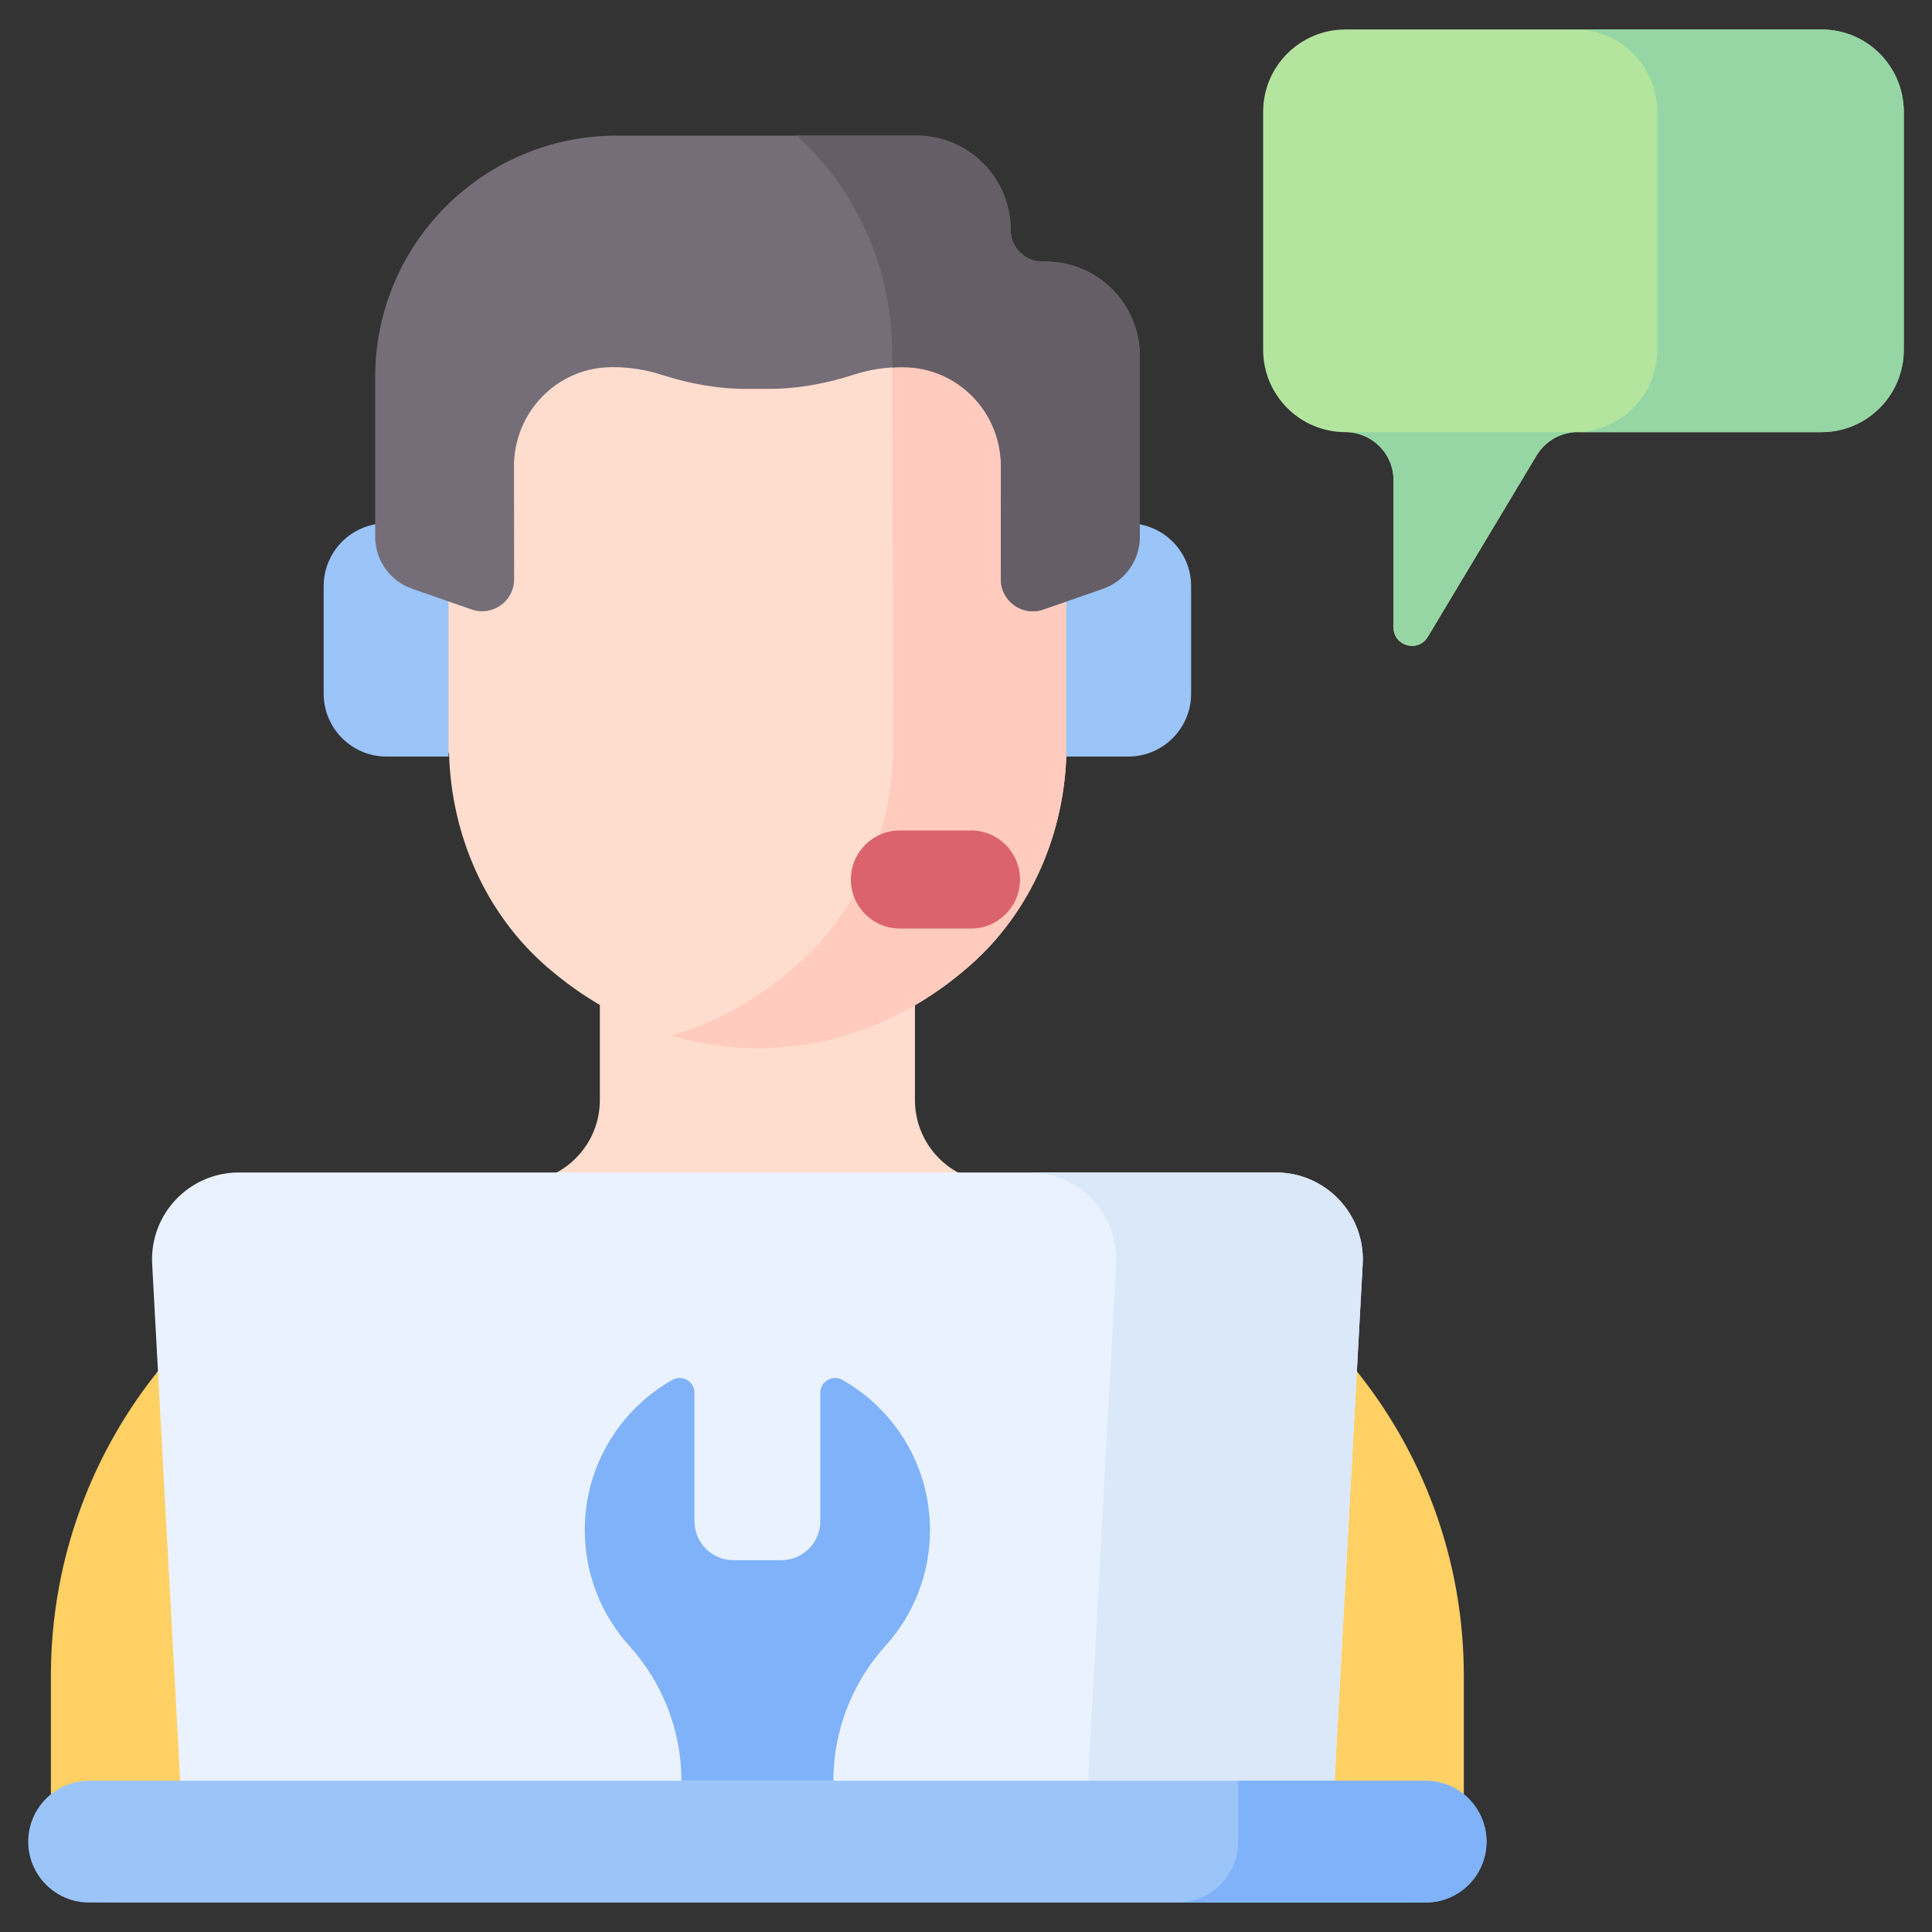 <svg width="70" height="70" viewBox="0 0 70 70" fill="none" xmlns="http://www.w3.org/2000/svg">
<rect x="0" y="0" width="70" height="70" fill="#333333" stroke="none"/>
<g clip-path="url(#clip0_6708_75718)">
<path d="M65.994 1.068H48.748C47.101 1.068 45.766 2.403 45.766 4.05V12.675C45.766 14.322 47.101 15.657 48.748 15.657C49.709 15.657 50.489 16.437 50.489 17.399V22.733C50.489 23.41 51.381 23.657 51.729 23.076L55.671 16.503C55.826 16.245 56.044 16.032 56.306 15.883C56.568 15.735 56.864 15.657 57.164 15.657H65.993C67.64 15.657 68.975 14.322 68.975 12.675V4.05C68.975 2.403 67.641 1.068 65.994 1.068Z" fill="#B3E59F"/>
<path d="M65.996 1.068H57.064C58.711 1.068 60.046 2.403 60.046 4.05V12.675C60.046 14.322 58.711 15.657 57.064 15.657H48.75C49.712 15.657 50.492 16.437 50.492 17.399V22.733C50.492 23.41 51.383 23.657 51.732 23.076L55.673 16.503C55.828 16.245 56.047 16.031 56.309 15.883C56.57 15.735 56.866 15.657 57.167 15.657H65.996C67.643 15.657 68.978 14.322 68.978 12.675V4.05C68.978 2.403 67.643 1.068 65.996 1.068Z" fill="#95D6A4"/>
<path d="M35.571 42.791C34.166 42.52 33.15 41.29 33.15 39.858V31.657H21.734V39.858C21.734 41.321 20.679 42.528 19.312 42.79C19.312 42.79 36.343 42.939 35.571 42.791Z" fill="#FFDDCE"/>
<path d="M38.735 43.4C37.922 43.243 16.146 43.4 16.146 43.4C7.844 44.997 1.844 52.262 1.844 60.717V66.532C1.844 67.852 2.913 68.921 4.232 68.921H50.648C51.967 68.921 53.037 67.852 53.037 66.532V60.717C53.037 52.262 47.037 44.997 38.735 43.4Z" fill="#FFD064"/>
<path d="M48.268 66.153H6.617L5.513 45.8C5.415 43.997 6.85 42.481 8.655 42.481H46.23C48.035 42.481 49.47 43.997 49.373 45.8L48.268 66.153Z" fill="#EAF2FF"/>
<path d="M46.229 42.481H37.297C39.102 42.481 40.538 43.997 40.44 45.8L39.335 66.153H48.267L49.372 45.8C49.47 43.997 48.035 42.481 46.229 42.481Z" fill="#DBE8F9"/>
<path d="M51.653 64.522H3.228C2.011 64.522 1.023 65.509 1.023 66.727C1.023 67.945 2.011 68.932 3.228 68.932H51.653C52.871 68.932 53.858 67.945 53.858 66.727C53.858 65.509 52.87 64.522 51.653 64.522Z" fill="#9BC4F9"/>
<path d="M51.654 64.522H44.862V66.727C44.862 67.945 43.875 68.932 42.657 68.932H51.654C52.871 68.932 53.858 67.945 53.858 66.727C53.858 65.509 52.871 64.522 51.654 64.522ZM30.193 64.522C30.193 62.715 30.87 60.978 32.078 59.635L32.106 59.605C33.094 58.499 33.695 57.039 33.695 55.439C33.695 53.107 32.419 51.073 30.526 49.998C30.167 49.794 29.721 50.051 29.721 50.464V55.116C29.721 55.896 29.089 56.528 28.309 56.528H26.573C25.794 56.528 25.161 55.896 25.161 55.116V50.464C25.161 50.051 24.715 49.794 24.356 49.998C22.464 51.073 21.188 53.107 21.188 55.439C21.188 57.039 21.788 58.499 22.777 59.605L22.804 59.635C24.013 60.978 24.69 62.715 24.69 64.522H30.193Z" fill="#7FB2F9"/>
<path d="M39.379 20.81L38.616 20.813L38.603 17.739C38.577 11.299 33.262 6.837 27.369 6.796C21.503 6.887 16.2 11.37 16.227 17.835L16.236 20.002L16.24 20.909L15.477 20.912C14.359 20.917 13.456 21.838 13.461 22.97L13.47 25.241C13.475 26.373 14.385 27.287 15.504 27.282L16.27 27.279C16.345 30.253 17.592 33.111 19.831 35.046C21.634 36.604 24.164 37.959 27.499 37.983C30.834 37.931 33.353 36.554 35.143 34.981C37.366 33.027 38.589 30.159 38.639 27.184L39.405 27.18C40.524 27.176 41.426 26.254 41.422 25.122L41.412 22.851C41.407 21.719 40.497 20.805 39.379 20.81Z" fill="#FFDDCE"/>
<path d="M41.414 22.851C41.409 21.719 40.498 20.805 39.38 20.809L38.617 20.813L38.605 17.739C38.583 12.604 35.199 8.729 30.841 7.348C31.77 8.918 32.316 10.767 32.325 12.817L32.361 27.183C32.31 30.158 31.087 33.026 28.864 34.98C27.677 36.024 26.168 36.981 24.312 37.523C25.28 37.805 26.342 37.974 27.501 37.983C30.836 37.931 33.355 36.553 35.144 34.98C37.367 33.026 38.59 30.158 38.641 27.183L39.407 27.18C40.525 27.175 41.428 26.254 41.423 25.122L41.414 22.851Z" fill="#FFCBBE"/>
<path d="M38.632 18.959V27.412H40.877C42.136 27.412 43.157 26.391 43.157 25.132V21.238C43.157 19.979 42.136 18.959 40.877 18.959H38.632ZM16.251 18.959V27.412H14.006C12.747 27.412 11.727 26.391 11.727 25.132V21.238C11.727 19.979 12.747 18.959 14.006 18.959H16.251Z" fill="#9BC4F9"/>
<path d="M37.883 9.478H37.768C37.462 9.478 37.169 9.357 36.953 9.141C36.737 8.925 36.616 8.632 36.616 8.326C36.616 6.442 35.088 4.914 33.204 4.914H22.344C17.512 4.914 13.594 8.832 13.594 13.665V19.448C13.594 19.862 13.723 20.266 13.963 20.604C14.203 20.942 14.542 21.196 14.934 21.333L17.089 22.083C17.842 22.345 18.629 21.785 18.628 20.988L18.623 16.91C18.615 14.927 20.196 13.312 22.156 13.304L22.198 13.303C22.795 13.301 23.389 13.393 23.958 13.576C24.961 13.899 26.002 14.094 27.056 14.09H27.833C28.887 14.094 29.927 13.899 30.931 13.576C31.499 13.393 32.093 13.301 32.69 13.303L32.733 13.304C34.692 13.312 36.274 14.927 36.265 16.91L36.261 20.988C36.26 21.785 37.047 22.345 37.8 22.083L39.955 21.333C40.346 21.196 40.686 20.942 40.926 20.604C41.166 20.266 41.295 19.862 41.295 19.448V12.89C41.295 11.006 39.767 9.478 37.883 9.478Z" fill="#756E78"/>
<path d="M37.885 9.478H37.77C37.464 9.478 37.171 9.357 36.955 9.141C36.739 8.925 36.618 8.632 36.618 8.326C36.618 6.442 35.09 4.914 33.206 4.914H28.875C30.963 6.842 32.315 9.579 32.328 12.817L32.329 13.315C32.45 13.307 32.571 13.303 32.692 13.303L32.735 13.304C34.694 13.312 36.276 14.927 36.267 16.91L36.263 20.988C36.262 21.785 37.049 22.345 37.802 22.083L39.957 21.333C40.349 21.196 40.688 20.942 40.928 20.604C41.168 20.266 41.297 19.862 41.297 19.448V12.89C41.297 11.006 39.769 9.478 37.885 9.478Z" fill="#665E66"/>
<path d="M35.179 33.643H32.606C31.624 33.643 30.828 32.847 30.828 31.865C30.828 30.884 31.624 30.088 32.606 30.088H35.179C36.161 30.088 36.957 30.884 36.957 31.865C36.957 32.847 36.161 33.643 35.179 33.643Z" fill="#DB636E"/>
</g>
<defs>
<clipPath id="clip0_6708_75718">
<rect width="70" height="70" fill="white"/>
</clipPath>
</defs>
</svg>
